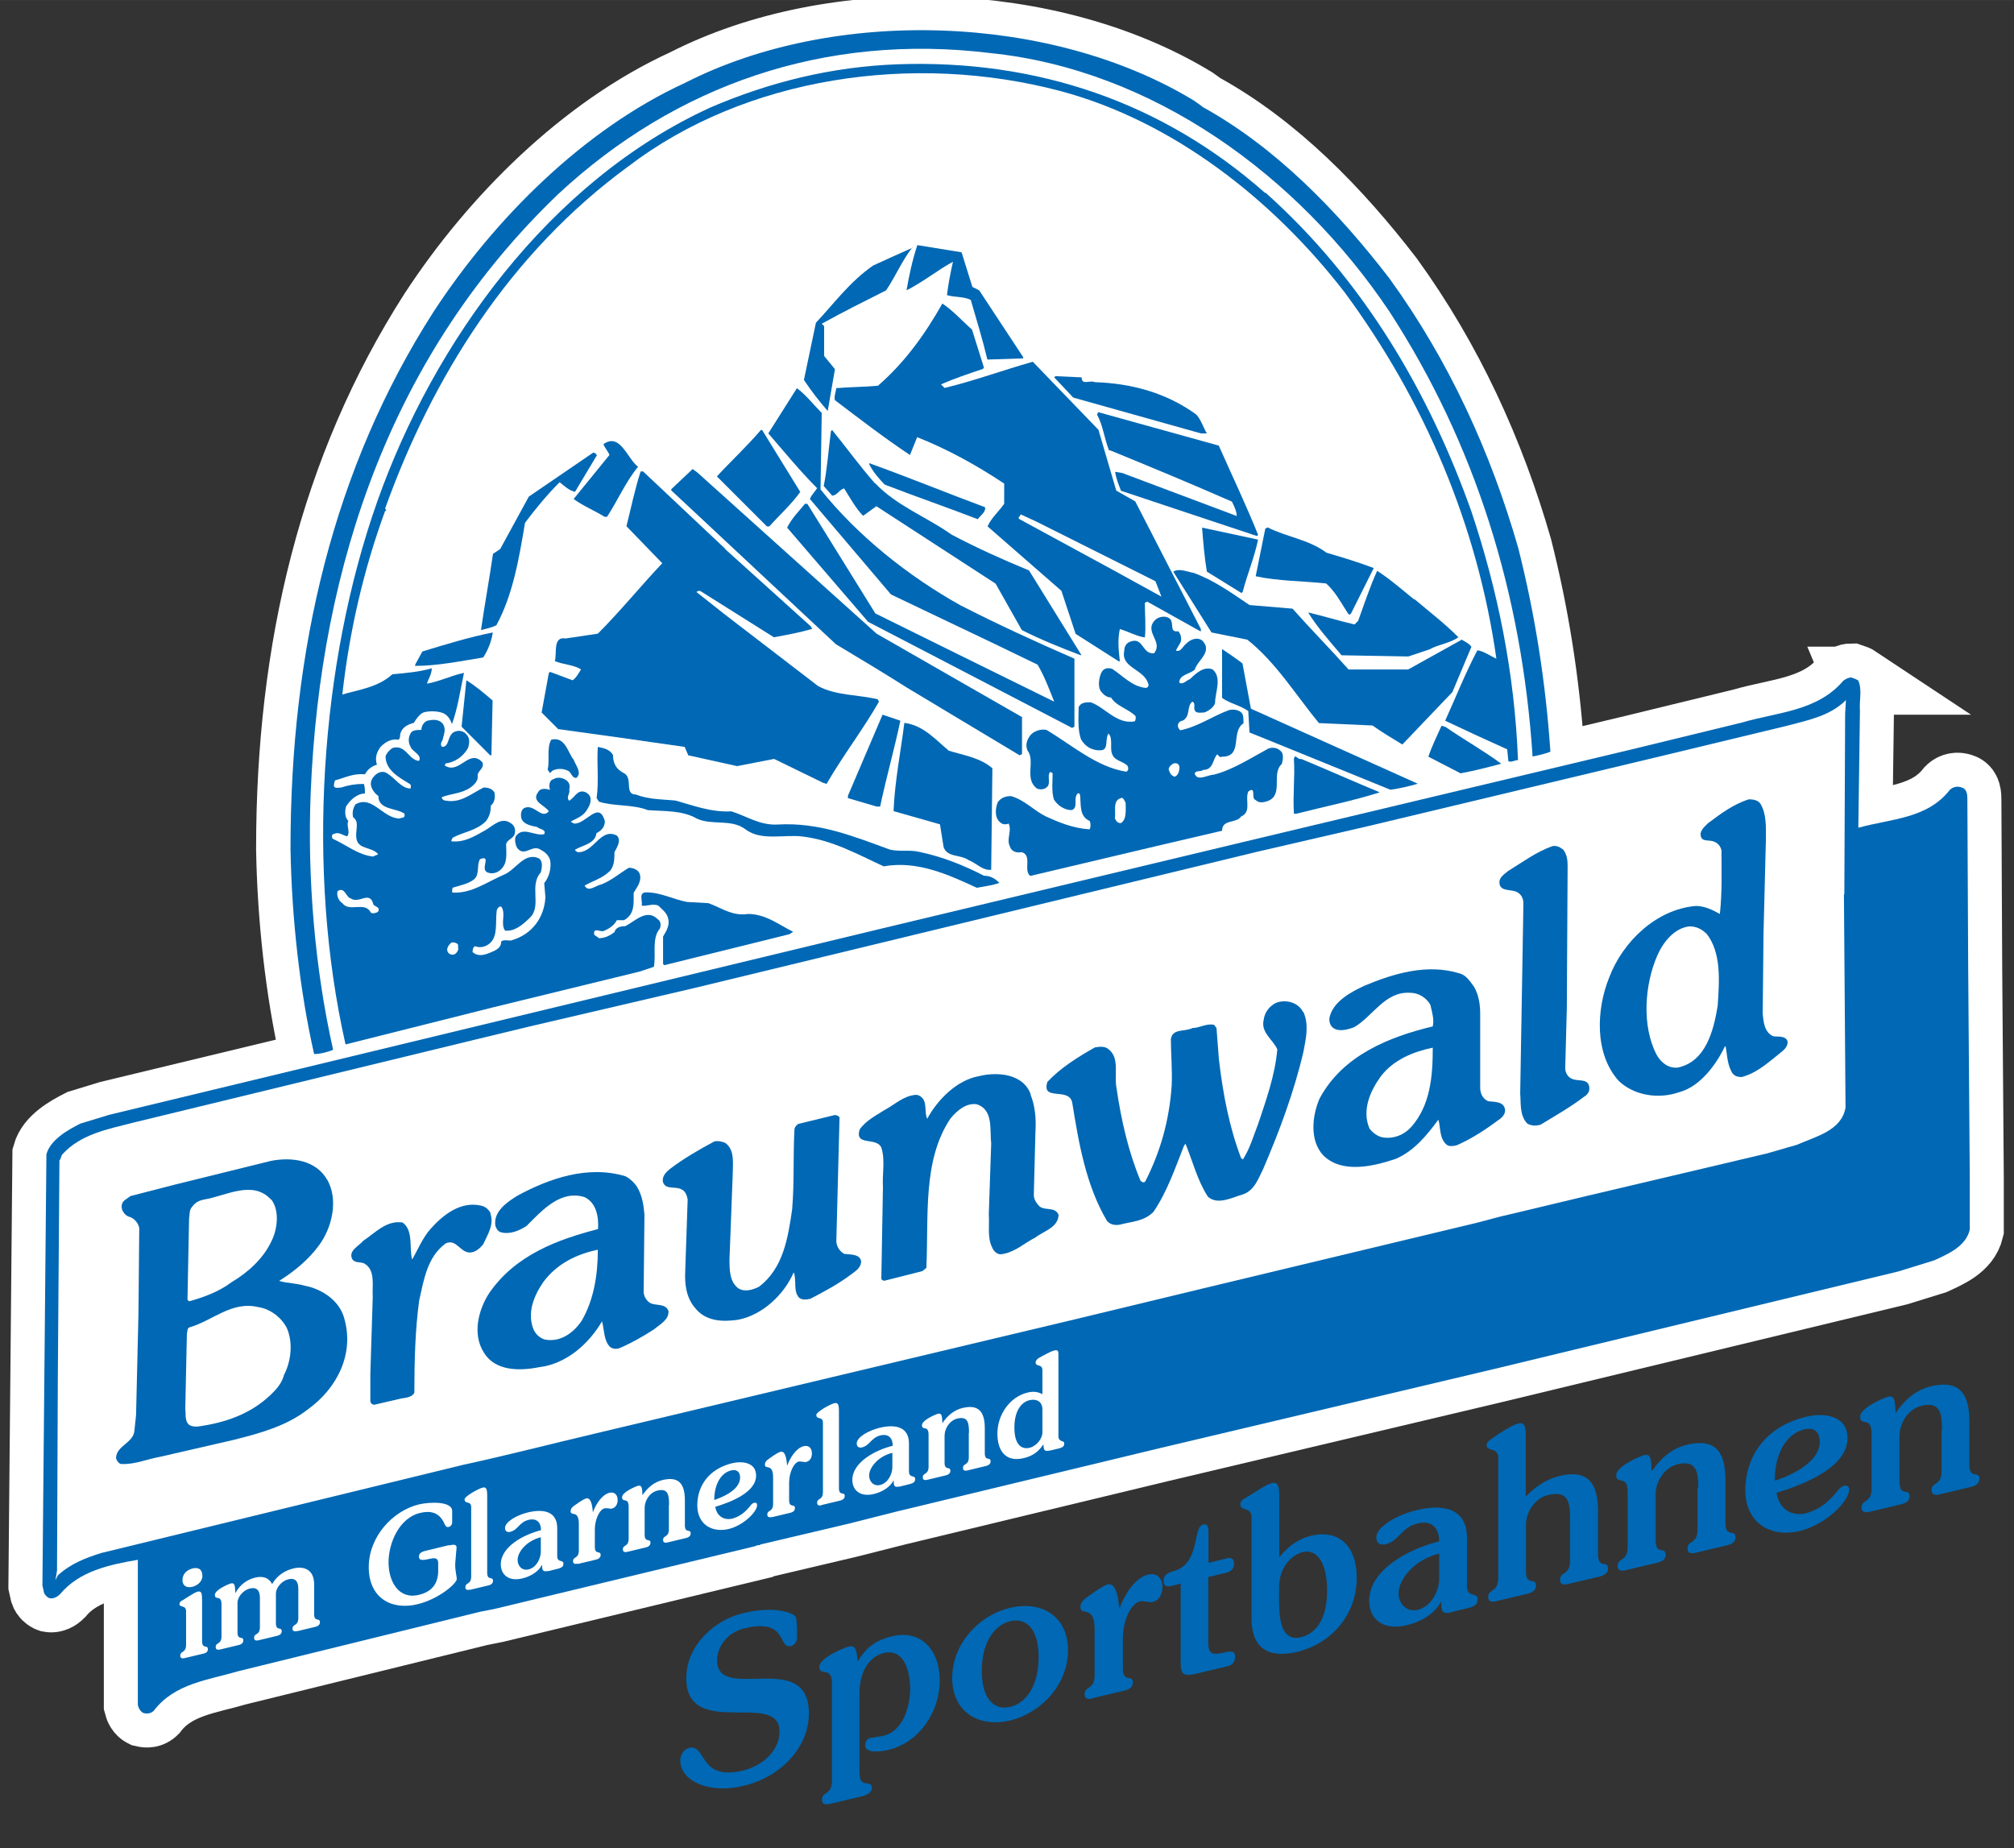 <?xml version="1.0" encoding="UTF-8"?>
<svg xmlns="http://www.w3.org/2000/svg" xmlns:xlink="http://www.w3.org/1999/xlink" id="Layer_1" width="35.51mm" height="32.59mm" viewBox="0 0 100.66 92.38"><rect x="0" y="0" width="100.66" height="92.38" fill="#333333" stroke="none"/><defs><style>.cls-1,.cls-2{fill:none;}.cls-3{clip-path:url(#clippath);}.cls-4{fill:#0068b4;}.cls-5{fill:#fff;}.cls-6{clip-path:url(#clippath-1);}.cls-2{stroke:#fff;stroke-width:3.4px;}</style><clipPath id="clippath"><rect class="cls-1" x=".42" y="-.19" width="99.74" height="92.58"/></clipPath><clipPath id="clippath-1"><rect class="cls-1" x=".42" y="-.19" width="99.74" height="92.58"/></clipPath></defs><path class="cls-5" d="M92.88,34.02c.2,.48,.04,.96,.08,1.52l-.08,5.82h.04c1.6-.44,3.41-.44,4.53-1.88,.16-.16,.4-.2,.6-.12,.28,.08,.28,.4,.28,.64l.04,8.26,.08,10.59v2.61c-.2,.84-1.08,1.21-1.77,1.53l-1.81,.56-20.14,4.86-16.77,3.97-13.16,3.17-2.37,.6-4.41,1.04c-.08,.08-.16,0-.24,.08l-13,3.13-.8,.16-12.08,2.97c-1.48,.44-3.17,.6-4.21,1.97-.16,.16-.36,.16-.52,.12-.16-.08-.24-.24-.28-.4v-7.26c-1.41,.24-2.93,.56-3.89,1.72-.12,.12-.32,.24-.52,.2-.12-.04-.24-.16-.28-.28l-.08-.36,.2-21.55c.2-.72,1.04-1.2,1.69-1.53l1.44-.44,12.32-2.97,5.3-1.28,20.82-5.02,18.26-4.37,19.5-4.65,5.42-1.32c1.77-.52,3.77-.56,5.06-2.09,.12-.08,.24-.16,.4-.16,.12,.04,.24,.08,.36,.16h0Z"/><g class="cls-3"><path class="cls-2" d="M92.88,34.02c.2,.48,.04,.96,.08,1.52l-.08,5.82h.04c1.6-.44,3.41-.44,4.53-1.88,.16-.16,.4-.2,.6-.12,.28,.08,.28,.4,.28,.64l.04,8.26,.08,10.59v2.61c-.2,.84-1.08,1.21-1.77,1.53l-1.81,.56-20.14,4.86-16.77,3.97-13.16,3.17-2.37,.6-4.41,1.04c-.08,.08-.16,0-.24,.08l-13,3.13-.8,.16-12.08,2.97c-1.48,.44-3.17,.6-4.21,1.97-.16,.16-.36,.16-.52,.12-.16-.08-.24-.24-.28-.4v-7.26c-1.41,.24-2.93,.56-3.89,1.72-.12,.12-.32,.24-.52,.2-.12-.04-.24-.16-.28-.28l-.08-.36,.2-21.55c.2-.72,1.04-1.2,1.69-1.53l1.44-.44,12.32-2.97,5.3-1.28,20.82-5.02,18.26-4.37,19.5-4.65,5.42-1.32c1.77-.52,3.77-.56,5.06-2.09,.12-.08,.24-.16,.4-.16,.12,.04,.24,.08,.36,.16h0Z"/></g><path class="cls-5" d="M77.51,38.61l-.29-2.63-1.42-6.4s-2.35-8.75-3.56-10.24c-1.21-1.49-3.48-5.48-3.48-5.48l-5.19-5.62-7.97-4.69-7.68-1.49-5.9,.36-6.61,1.71-2.7,1.21-4.12,3.06-3.27,3.2-2.63,3.48-2.49,3.63-1.49,3.41-1.42,3.2-.78,3.56-.71,3.2-.36,2.84-.36,3.06,.07,3.06-.21,2.7,.43,3.27,.21,3.63s.5,2.7,.29,2.77"/><path class="cls-4" d="M92.88,34.02c.2,.48,.04,.96,.08,1.52l-.08,5.82h.04c1.6-.44,3.41-.44,4.53-1.88,.16-.16,.4-.2,.6-.12,.28,.08,.28,.4,.28,.64l.04,8.26,.08,10.59v2.61c-.2,.84-1.08,1.21-1.77,1.53l-1.81,.56-20.14,4.86-16.77,3.97-13.16,3.17-2.37,.6-4.41,1.04c-.08,.08-.16,0-.24,.08l-13,3.13-.8,.16-12.08,2.97c-1.48,.44-3.17,.6-4.21,1.97-.16,.16-.36,.16-.52,.12-.16-.08-.24-.24-.28-.4v-7.26c-1.41,.24-2.93,.56-3.89,1.72-.12,.12-.32,.24-.52,.2-.12-.04-.24-.16-.28-.28l-.08-.36,.2-21.55c.2-.72,1.04-1.2,1.69-1.53l1.44-.44,12.32-2.97,5.3-1.28,20.82-5.02,18.26-4.37,19.5-4.65,5.42-1.32c1.77-.52,3.77-.56,5.06-2.09,.12-.08,.24-.16,.4-.16,.12,.04,.24,.08,.36,.16h0Z"/><path class="cls-5" d="M92.16,44.69l.08,10.67c-.2,1.16-1.52,1.45-2.41,1.85l-1.52,.44-9.03,2.13-3.85,.92c-.56,.12-1.08,.28-1.56,.4l-13.72,3.29-6.3,1.52-24.11,5.74c-2.21,.52-4.37,1.08-6.58,1.56l-18.1,4.41c-.76,.24-1.52,.52-2.17,1.12l-.12,.24,.08-.48,.04-9.67,.08-10.83c.08-.08,.08-.24,.16-.32,.92-1,2.25-1.24,3.49-1.56l17.17-4.17,2.65-.64,8.27-1.93,28.17-6.82,5.54-1.28,14.77-3.53,6.14-1.48c1.04-.28,2.13-.48,2.93-1.28l-.04,.68-.04,9.03h0Z"/><g class="cls-6"><path class="cls-2" d="M15.68,52.69c-.72-3.16-1.12-6.83-1.18-10.23v-.06c0-9.95,2.15-19.01,7.15-26.81,3.04-4.65,7.51-9.12,12.57-11.44,7.45-3.81,18.29-3.46,25.44,.89l.42,.3h0c3.69,2.03,6.79,5.24,9.36,8.58,2.98,4.11,5.07,8.7,6.44,13.47,.83,3.28,1.37,6.67,1.61,10.19"/></g><path class="cls-5" d="M17.32,51.84l58.6-13.8c-.98-16.31-12.18-35.08-29.92-34.57-23.5,.69-32.57,26.92-28.67,48.36h0Z"/><path class="cls-4" d="M60.08,5.33c3.69,2.03,6.79,5.24,9.36,8.58,2.98,4.11,5.07,8.7,6.44,13.47,.83,3.28,1.37,6.67,1.61,10.19-.3,.12-.6,.18-.89,.24-.54-8.16-2.86-15.61-7.15-22.23-4.59-6.85-11.86-12.1-19.96-12.93-8.28-1.01-15.73,1.61-21.57,7.03-8.28,7.92-11.92,18.47-12.39,29.91-.18,4.35,.22,8.89,1.12,12.88-.3,.12-.65,.21-.95,.21-.72-3.16-1.12-6.83-1.18-10.23v-.06c0-9.95,2.15-19.01,7.15-26.81,3.04-4.65,7.51-9.12,12.57-11.44,7.45-3.81,18.29-3.46,25.44,.89l.42,.3h0Z"/><path class="cls-4" d="M63.24,9.62c4.95,4.41,8.22,10.07,10.31,15.97,1.31,3.93,2.15,8.04,2.32,12.4-.18,0-.3,.12-.48,.06l-.06-.6c-1.07-.48-2.09-.95-3.1-1.43,.54-1.19,1.01-2.38,1.61-3.52,.36,.06,.66,.3,.95,.42-.95-6.67-3.58-12.87-7.57-18.29-3.63-4.71-8.64-8.58-14.18-10.07-7.39-1.97-15.79-.71-21.63,3.75-5.96,4.35-9.83,10.61-12.16,17.1l.06,.12h-.06c-1.07,2.92-1.79,6.02-2.14,9.18,.83-.24,1.79-.36,2.5-1.01,.66-.06,1.37-.12,1.97-.3,0,.3-.18,.54-.24,.77,.66-.12,1.25-.42,1.85-.54-.18,.83-.3,1.73-.6,2.56-.06-.18-.18-.42-.42-.54-.3-.12-.66-.12-.95-.06-.24,.06-.42,.36-.54,.54-.24,.06-.54,.18-.65,.48-.06,.12,0,.3-.12,.36-.36-.06-.66,.12-.89,.36-.18,.24-.3,.54-.18,.89-.24,.06-.48,.24-.6,.48-.6-.06-1.01,.18-1.49,.3-.06,.12-.06,.24-.06,.3,.06,.12,.24,.06,.36,.06,.36-.12,.71-.18,1.13-.18,.06,.12,.06,.36,.06,.48-.42,0-.77,.36-.95,.66-.06,.24-.06,.54,.12,.71-.12,.24,.12,.54-.06,.77-.24-.06-.42-.24-.66-.12-.12,0-.12,.18-.06,.24,.66,.3,1.31,.83,2.03,.89,.06-.06,.18-.06,.24-.12-.3-.36-.95-.24-1.07-.71-.12-.42,.18-.89-.18-1.13-.06-.24,0-.48,.12-.65,.83-.48,1.37,.71,2.21,.71,.06-.06,.18,0,.24-.12v-.12c-.42-.3-1.31-.18-1.31-.89-.18-.12-.3-.3-.36-.48-.06-.24,.06-.42,.18-.54,.18-.18,.42-.24,.6-.12,.42,.24,.72,.77,1.19,.77,0-.06,.06-.18-.06-.24-.48-.3-1.19-.66-1.19-1.37,.06-.18,.24-.36,.36-.42,.66-.18,.78,.6,1.31,.65,.18-.3-.36-.48-.42-.71-.12-.18-.12-.48,0-.66,.06-.18,.36-.18,.54-.18,0-.24,.18-.48,.42-.48,.24-.06,.48,0,.6,.12,.24,.24,.12,.54,.06,.78,0,.12-.18,.24-.06,.42,.42,.06,.24-.66,.71-.77,.18-.06,.42,0,.54,.18,.18,.18,.12,.48,.06,.66-.24,.42-.65,.71-1.13,.77,0,.06-.06,.12,0,.12,.72,.42,1.19-.89,1.85-.18,.12,.3-.24,.42-.24,.66,.06,.24-.18,.48-.36,.6-.42,.3-.95,.3-1.43,.48,0,.12,.12,.18,.24,.18,.71,.12,1.25-.36,1.85-.66,.24,0,.42,.06,.54,.24,.06,.24,0,.54-.18,.66,0,.3-.06,.54-.24,.78-.48,.48-1.13,.54-1.67,.83,0,.06-.06,.06-.06,.18,.66,.06,1.13-.24,1.67-.54,.42-.24,.83-.71,1.31-.36,.18,.12,.24,.3,.18,.54-.06,.24-.48,.3-.42,.6,0,.36,.06,.77-.18,1.07-.18,.24-.48,.36-.77,.24-.36-.18,.24-.89-.36-.66-.18,.3,0,.77-.3,1.01-.3,.24-.71,.3-1.07,.42,0,.06-.06,.18,0,.24,.95,.06,1.73-.54,2.56-.89,.6-.24,1.01-1.13,1.73-.83,.24,.12,.18,.48,.12,.71-.6,.66,.06,1.67-.54,2.26-.36,.36-.78,.71-1.25,.65-.24-.36,.06-.83-.18-1.19-.12-.06-.24,.12-.24,.24-.06,.54,.06,1.19-.3,1.55-.18,.18-.48,.3-.78,.18-.12,.06-.12,.24-.12,.3,.36,.3,.78,.06,1.07-.06,.24-.12,.36-.24,.36-.48,.18-.12,.42,0,.54-.06,1.01-.3,1.61-1.13,1.67-2.14l-.06-.71c.24-.3,.36-.72,.3-1.13-.06-.24-.24-.42-.48-.54-.42-.3-.83,.42-1.19-.12-.06-.12-.12-.36-.06-.54,.36-.54,.95,0,1.43-.12,.12-.24-.24-.24-.36-.36-.3-.06-.66-.12-.78-.42-.06-.24,0-.48,.18-.54,.48-.18,.83,.6,1.19,.18-.18-.3-.89-.48-.54-.95,.12-.24,.42-.18,.6-.12-.06-.18-.06-.48,.18-.54,.18-.12,.42-.06,.54,0,.24,.12,.3,.3,.24,.54,.06,.18-.18,.36,0,.54,.3-.18,.42-.6,.83-.42,.12,.06,.24,.18,.24,.36,0,.24-.12,.42-.24,.6-.18,.24-.48,.36-.72,.48-.06,.06,.06,.06,.12,.12,.6,.06,1.25-1.19,1.55-.12,0,.3-.18,.48-.42,.6-.06,.54-.71,.6-1.07,.83,0,.06,.06,.06,.12,.12,.83,.06,1.13-1.25,1.97-.83,.24,.24,0,.6-.12,.83,0,.3,0,.71-.24,.95-.36,.36-.83,.48-1.25,.72,.18,.36,.54,0,.84-.06,.48-.18,.89-.54,1.37-.83,.24,0,.48,.12,.54,.3,.12,.36-.12,.65-.3,.95,0,.54,.06,1.07-.48,1.37h-.36c-.12,.24-.36,.42-.66,.54-.18,.06-.48-.18-.48,.12,0,.12,.12,.12,.24,.24,.3,0,.54-.12,.78-.3,.06-.24,.3-.3,.54-.3,.48-.24,1.07-.89,1.61-.36,.18,.12,.18,.3,.12,.48-.42,.48-.18,1.31-.3,1.91l-.72,.24-7.33,1.79-7.36,1.85c-1.97-8.7-1.28-19.02,1.58-27.12,2.8-7.93,8.58-16.03,16.68-19.72,2.92-1.25,6.02-2.03,9.36-2.15,6.97-.24,13.23,1.91,18.35,6.44h0Z"/><path class="cls-4" d="M48.58,14.33l.36,.18,2.2,3.34v.06l-1.79,.06c-.24-1.01-.54-1.97-.83-2.98-.36-.18-.77-.12-1.19-.24,.06-.54,.18-1.13,.3-1.67-.77,.42-1.49,1.01-2.32,1.43,.12-.72,.3-1.55,.54-2.26l2.21,.36,.54,1.73h0Z"/><path class="cls-4" d="M45.6,12.36c-.54,.71-.83,1.43-1.31,2.15-1.07,.54-2.14,1.07-3.22,1.67l.12,.12v1.49l.54,.66c-.12,.71-.24,1.37-.36,2.09-.42-.48-.83-1.01-1.19-1.55l.6-2.86c.95-1.01,1.67-2.03,2.86-2.86,.66-.3,1.31-.6,1.97-.89h0Z"/><path class="cls-4" d="M48.58,16.47l.6,1.91-.06,.06c-.71,.24-1.43,.48-2.09,.77l.18,.18c1.49-.36,2.92-.89,4.41-1.31l3.28,3.4,.89,3.04,.95,.54,3.28,6.38v.12l-.12-.06-2.56-1.43-.12,.06c0,.6,.06,1.19,0,1.73-.42-.06-.83-.3-1.25-.42-.12,.54-.06,1.07,0,1.61h-.06l-2.15-1.37-.71-2.15-3.69-3.22c.18-.42,.54-.72,.83-1.13v-1.01c-1.43-.95-2.86-1.73-4.35-2.32l-.36,.89c-1.25-.83-2.5-1.79-3.75-2.74-.06-.18,.06-.42,.06-.6,.72-.06,1.43-.06,2.09-.12,1.37-1.19,2.38-2.62,3.22-4.11,.54,.36,1.01,.89,1.49,1.31h0Z"/><path class="cls-4" d="M54.06,18.86c0,.42,.42,.12,.66,.24,1.85,.06,3.58,.54,5.06,1.61,.24,.24,.36,.66,.54,.95h-.3l-6.38-1.79-.95-1.01,.06-.06,1.31,.06h0Z"/><path class="cls-4" d="M41.07,20.65l-.06,3.81c1.85,2.32,4.41,4.35,6.97,5.78,1.85,.95,3.81,1.85,5.72,2.68v3.4l-.12,.06-7.09-3.69-3.1-1.61-4.05-4.71c.24-.48,.6-.83,.89-1.19h.12l3.4,5.48,4.11,2.03,4.83,2.38c-.24-.6-.48-1.25-.83-1.85l-2.09-1.01-5.24-2.5-4.05-4.77c.06-.18,.24-.36,.36-.54-.83-.83-1.67-1.85-2.44-2.74l1.43-2.26c.48,.36,.83,.83,1.25,1.25h0Z"/><path class="cls-4" d="M60.91,22.26c.66,1.49,1.37,2.98,1.97,4.47l-.06,.06-6.79-2.26c-.12-.3-.24-.6-.3-.95l.36,.06,5.72,2.15c0-.24-.12-.48-.24-.72-2.03-.89-4.05-1.73-6.08-2.56h-.06c-.24-.6-.3-1.25-.6-1.79l.06-.12,6.02,1.67h0Z"/><path class="cls-4" d="M40,24.58c-.42,.6-1.07,1.19-1.55,1.73h-.12l-2.5-2.5c.71-.77,1.49-1.49,2.2-2.32h.06l1.91,3.1h0Z"/><path class="cls-4" d="M43.75,24.16c1.07,1.13,2.56,1.67,3.81,2.56,1.25,.66,2.56,1.25,3.87,1.79l2.62,4.23h-.06c-.95-.36-1.97-.77-2.92-1.25l-1.31-2.32-5.96-3.87-.66,.48c-.36-.36-.65-.89-.95-1.37-.24,.06-.36,.36-.6,.36l-.42-.48c.18-.89,.24-1.85,.36-2.74l.06-.06c.72,.89,1.37,1.79,2.15,2.68h0Z"/><path class="cls-4" d="M31.89,23.33c-.6,.72-1.01,1.67-1.55,2.5h-.12c-.48-.3-1.07-.54-1.55-.89l1.79-2.2c-.06-.18-.24-.36-.3-.54,.83-.6,1.19,.72,1.73,1.13h0Z"/><path class="cls-4" d="M29.81,22.79l-1.07,1.79c-.3-.06-.54-.3-.77-.48-.6,.6-1.19,1.31-1.73,2.03-.3,1.79-.6,3.58-1.43,5.12-.24,.12-.54,.18-.77,.24,.18-1.25,.42-2.56,.6-3.81l.36-.24,1.43-2.62,3.22-2.2c.06,0,.18,.06,.18,.18h0Z"/><path class="cls-4" d="M49.23,25.35c.06,.24-.24,.42-.36,.6-1.55-.6-3.1-1.13-4.65-1.73-.3-.3-.6-.66-.77-1.01v-.06c1.97,.71,3.87,1.49,5.78,2.2h0Z"/><path class="cls-4" d="M43.81,31.67l7.27,4.17v1.85l-.12,.06-5.66-3.4c-1.13-.72-2.32-1.43-3.52-2.15l-6.44-6.02-1.79-1.67v-.06l1.07-1.01,.24,.18,8.94,8.04h0Z"/><path class="cls-4" d="M36.24,27.44l4.29,3.87c0,.06,.06,.06,.06,.12-.6,.18-1.25,.3-1.91,.42l-3.69-2.32c-.06,0-.12,0-.18,.06l1.43,1.13,4.65,3.57c.89,.48,1.97,.42,2.98,.66l.06,.12c-.78,1.37-1.79,2.68-2.62,4.11l-.18-.06-2.44-1.19-1.85,.36-2.44-.54-.18-.42c-2.09-.3-4.17-.6-6.32-.89l-.83-.83,.36-1.97,.06-.06,1.13,.42c.18-.12,.3-.36,.42-.54-.36-.24-.89-.24-1.31-.42,.12-.36-.12-1.25,.54-1.13l1.61-.24c1.13-1.13,2.14-2.38,3.22-3.52l-1.79-1.85c.24-.95,.42-1.85,.71-2.74h.12l4.11,3.87h0Z"/><polygon class="cls-5" points="57.75 29.05 58.05 29.82 55.67 28.51 50.96 25.95 50.9 25.89 51.02 25.71 51.8 26.07 57.75 29.05 57.75 29.05 57.75 29.05"/><path class="cls-4" d="M62.88,26.96c-.18,.89-.54,1.73-.77,2.62l-.06,.06-1.73-1.07c-.12-.71-.18-1.43-.24-2.2l2.8,.6h0Z"/><path class="cls-4" d="M66.28,27.62c.83,.24,1.61,.48,2.38,.77l-1.13,2.26c-.12,.18-.18-.06-.24-.12-.3-.48-.6-1.01-1.01-1.37-1.13-.12-2.44-.12-3.52-.36l.48-2.38,.12-.06c.95,.48,2.03,.6,2.92,1.25h0Z"/><path class="cls-4" d="M62.46,30.24l2.14,.18c.95,1.07,1.85,1.97,2.8,3.04h2.98l2.68-1.49c.18,.12,.36,.18,.48,.36l-.95,2.26-2.5,2.62c-.48-.3-1.01-.6-1.49-.95l-2.68-.12c-1.13-1.37-2.15-3.04-3.58-4.17l-1.79-.36-1.91-3.04c.3-.18,.66,0,1.01,.06,1.01,.36,1.91,1.01,2.8,1.61h0Z"/><path class="cls-4" d="M70.69,29.94c.71,.6,1.55,1.25,2.2,1.91-.42,.3-1.01,.36-1.43,.6l-1.07,.36-3.34-.06c-.6-.71-1.19-1.37-1.67-2.14,.77,.18,1.55,.42,2.32,.6l.18-.18c.3-.83,.6-1.73,.95-2.5,.66,.42,1.25,.95,1.85,1.43h0Z"/><path class="cls-4" d="M58.53,31.01c.12,.24-.06,.6,.36,.54,.12,.12,.18,.36,.12,.54l-.24,.42c.24,.12,.36-.24,.54-.36,.18-.18,.48-.3,.71-.18,.12,.06,.18,.18,.24,.3,.12,.48-.42,.77-.54,1.19-.24,.24-.78,.24-.78,.66,.18,.12,.36-.12,.54-.18,.3-.3,.71-.66,1.13-.48,.48,.42,.12,1.13,.12,1.67-.06,.24-.36,.42-.54,.48-.18,0-.42,.06-.48-.12-.06-.12,.06-.36-.12-.42-.3,.24-.06,.71-.48,.95-.12,0-.24,.12-.24,.24s.06,.18,.12,.24c.89-.18,1.61-.71,2.44-1.01,.24-.06,.54,0,.66,.18,.06,.12,.06,.3,.06,.48-.66,.42,0,1.67-1.07,1.67-.12,.06-.18-.06-.24-.12-.24,.24-.18,.78-.71,.78-.12,.12-.36,0-.42,.18,.12,.42,.66,.06,.95,.06,.95-.24,1.85-.83,2.74-1.31,.18-.06,.42-.06,.6,.12,.18,.12,.12,.48,.06,.66-.54,.48,.12,1.55-.71,1.85-.18,.06-.42,.12-.6-.06-.24-.06,.06-.72-.36-.42-.18,.42,.18,1.01-.36,1.25-.24,.36-.95,.12-.95,.71l-3.04,.71-6.55,1.55c-.36-.3,.12-1.01-.42-1.19-.3,.06-.54-.06-.6-.3-.18-.36,.12-.77-.06-1.13-.12,.06-.3,.06-.42-.06-.3-.24-.24-.71-.12-1.01,.18-.24,.42-.3,.66-.3,.66,.18,1.13,.71,1.73,1.01,.66,.3,1.37,.6,2.2,.65,.06-.12,.06-.3,0-.42-.54-.24-.42-.83-.48-1.31,0,0-.06-.12-.12-.06-.24,.24,.06,.71-.3,.83-.36,0-.71-.24-.89-.54-.12-.42-.06-.89-.06-1.31l-.12-.06c-.18,.18,.06,.6-.18,.77-.12,.12-.36,.12-.48,.06-.66-.48-.06-1.37-.48-1.91-.12-.3,0-.54,.12-.72,.18-.24,.54-.36,.83-.3,1.31,.78,2.5,1.85,3.99,2.09,.12-.06,.12-.18,.06-.3-.24-.24-.66-.24-.77-.6-.12-.3,.06-.77-.18-1.01-.18,.3,0,.72-.3,.83-.42,.06-.83-.12-1.07-.54-.18-.48-.12-1.13-.12-1.61,.12-.24,.36-.24,.6-.24,.71,.24,1.31,1.13,2.21,.95,.06-.12,.06-.24,0-.3-.42-.36-.95-.48-1.19-.89-.24,0-.42-.18-.54-.36-.12-.24-.06-.65,.06-.89,.12-.24,.36-.24,.54-.18,.54,.36,1.01,.89,1.67,.95,.12,0,.18-.12,.12-.24-.24-.71-1.37-.77-1.19-1.61,0-.24,.12-.42,.36-.48,.6-.18,.54,.66,1.13,.6,.48-.6-.54-1.07,.06-1.67,.18-.18,.6-.24,.78,0h0Z"/><path class="cls-4" d="M24.15,32.86c-1.13,.18-2.26,.42-3.4,.42v-.06l.36-.66c1.19-.36,2.32-.71,3.52-.95-.06,.42-.24,.89-.48,1.25h0Z"/><path class="cls-4" d="M62.1,33.16l.42,2.26,8.34,3.75c-.42,.12-.89,.24-1.37,.3l-6.44-2.62-.6-.24-.06-1.07c-.42-.3-.89-.36-1.31-.66v-2.44c.36,.24,.71,.48,1.01,.71h0Z"/><path class="cls-4" d="M24.62,35.01l-.06,2.74h-.06l-1.43-1.43,.24-2.32c.48,.3,.89,.65,1.31,1.01h0Z"/><path class="cls-4" d="M45,36.02c-.3,1.43-.71,2.86-1.01,4.29h-.18l-1.43-.42v-.12l1.73-4.05,.89,.3h0Z"/><path class="cls-4" d="M47.39,37.51c.77,.24,1.61,.36,2.21,.89l-.06,5.07c-.42,.06-.78-.36-1.13-.48-.42-.3-1.07-.12-1.25-.66l-.18-1.13-2.32-.66c.06-1.49,.36-2.98,.54-4.41,.95,.12,1.55,.83,2.2,1.37h0Z"/><path class="cls-4" d="M72.23,36.32c.95,.66,1.91,1.19,2.8,1.85-.66,.18-1.37,.36-2.03,.48l-1.61-.83c.18-.54,.42-1.01,.66-1.55l.18,.06h0Z"/><path class="cls-4" d="M28.68,37.99c.12,.3,.42,.66,.12,.89-.24,0-.24-.3-.42-.36-.24-.12-.54-.12-.77,0l-.12,.12-.12-.18c.12-.42-.06-1.07,.18-1.49,.71-.18,.83,.66,1.13,1.01h0Z"/><path class="cls-4" d="M30.64,37.75c0,.42,.18,.71,.54,.89,.48,.24,0,1.07,.6,1.07,.6,.24,1.31,.24,1.97,.3,.89,.24,1.79,.6,2.8,.54,.77,.24,1.43,.71,2.32,.66,2.08-.12,3.81,.6,5.6,1.25,.48,.12,1.01,0,1.49,.12,1.13,.24,2.2,.66,3.22,1.19,.3,0,.54,.12,.77,.36-.36,.12-.77,.18-1.13,.24-1.43-.66-2.98-1.37-4.65-1.07-1.31-.6-2.56-1.31-4.05-1.49-.89-.12-2.08,.24-2.86-.36-.71-.54-1.67-.18-2.44-.54-.71-.42-1.67-.36-2.44-.42-.77-.3-1.67-.18-2.44-.42l-.12-.18c.12-.89,0-1.73,.06-2.56,.3,.06,.6,.12,.77,.42h0Z"/><path class="cls-4" d="M68.96,39.6c-1.31,.42-2.8,.72-4.17,1.07h-.12c-.06-1.01,.06-1.79,0-2.74,.06-.3,.18,.06,.36,0,1.31,.54,2.62,1.13,3.93,1.67h0Z"/><path class="cls-5" d="M58.95,38.34c0,.18-.06,.42-.24,.48-.18-.06-.24-.18-.3-.36,0-.12,.12-.24,.24-.3,.18-.06,.3,.06,.3,.18h0Z"/><path class="cls-5" d="M56.26,40.13c0,.36,.06,.83-.24,1.01-.18,0-.24-.12-.3-.24,.06-.36-.12-.89,.3-1.01,.12-.06,.18,.12,.24,.24h0Z"/><path class="cls-5" d="M17.53,44.9c.42,.3,.95-.42,1.13,.3,.06,.12,.36,.12,.24,.36-.06,.06-.24,.12-.36,.06-.3-.6-1.07,0-1.43-.48-.18-.12-.3-.36-.24-.6,.36-.24,.42,.3,.65,.36h0Z"/><path class="cls-4" d="M34.34,45.08l1.07,.06c.66,.24,1.19,.66,1.97,.54,.89,0,1.55,.54,2.26,.89l-.18,.12-6.26,1.55-.06-.06v-1.37c.18-.3,.36-.6,.24-.95-.06-.24-.3-.42-.48-.6-.3-.12-.6,.06-.83,0,.06-.24-.18-.66,.24-.66,.71,0,1.37,.36,2.03,.48h0Z"/><path class="cls-5" d="M22.89,47.34c.06,.12-.06,.3-.18,.36-.18,.06-.36-.06-.36-.24,0-.12,.12-.3,.24-.36,.18,0,.36,.06,.3,.24h0Z"/><path class="cls-4" d="M73.66,49.3c.24,.4,.32,.88,.32,1.37v3.69c0,.28,.12,.56,.4,.68,.32,.04,.76,0,.84,.4,.04,.24-.16,.44-.36,.56-.64,.48-1.32,.92-2.05,1.24-.16,.04-.4,.08-.52-.04-.36-.32-.28-.84-.4-1.24-.56,.76-1.2,1.56-2.13,1.96-1.08,.36-2.65,.76-3.61-.16-.72-.76-.56-2.01-.2-2.85,1.16-2.17,3.49-3.09,5.66-3.61,.08-.36-.04-.72-.12-1.08-.2-.36-.6-.6-1-.6-1.28-.08-1.85,1.16-2.81,1.72-.32,.12-.76,.24-1.04,.04-.16-.12-.2-.28-.2-.48,.16-.84,1.08-1.32,1.77-1.64,1.44-.6,3.13-1.12,4.77-.6,.28,.08,.48,.36,.68,.64h0Z"/><path class="cls-4" d="M87.98,40.16c.32,.52,.28,1.2,.28,1.77l-.12,4.77-.04,3.97c.04,.4,.08,.92,.52,1.12,.24,.04,.6-.04,.72,.24,.04,.24-.16,.44-.32,.56-.6,.48-1.2,1.04-1.97,1.24-.2,0-.32-.04-.44-.16-.28-.4-.28-.92-.36-1.37h-.04c-.44,.92-1.24,2.01-2.29,2.29-1.04,.36-2.25,.16-3.01-.56-1.24-1.37-1.12-3.61-.48-5.18,.68-1.8,2.37-3.41,4.33-3.57,.44,0,.84,.2,1.2,.4,.12-1.13,.08-2.13,.08-3.17-.04-.2-.16-.36-.36-.44-.24-.12-.64,.04-.68-.32-.04-.24,.2-.44,.36-.6,.64-.48,1.28-.96,2.05-1.2,.2,0,.44,.04,.56,.2h0Z"/><path class="cls-4" d="M78.11,42.44c.2,.24,.24,.52,.24,.84l-.04,7.1-.08,3.01c0,.2,.12,.44,.32,.52,.28,.16,.8-.04,.88,.4,.04,.24-.08,.4-.28,.52-.68,.52-1.4,.92-2.13,1.37-.2,.08-.48,.08-.68-.04-.4-.4-.32-1.04-.36-1.52l.12-7.06,.04-2.41c0-.24-.08-.44-.28-.56-.28-.2-.92,0-.92-.52,0-.24,.24-.4,.44-.56,.72-.44,1.41-.96,2.21-1.24,.2-.04,.36,.04,.52,.16h0Z"/><path class="cls-5" d="M85.29,46.66c.76,.96,.64,2.41,.56,3.61-.2,1.24-.6,2.81-2.01,3.09-.48,.04-.84-.28-1.04-.64-.76-1.45-.6-3.53,.04-4.98,.28-.64,.84-1.36,1.6-1.44,.32,0,.6,.12,.84,.36h0Z"/><path class="cls-4" d="M65.15,50.59c.28,.64,.12,1.32,0,1.96-.48,2.05-1.2,3.97-2.01,5.86-.24,.48-.44,1.08-1,1.28-.56,.16-1.28,.56-1.77,.12-.52-.8-.76-1.77-1.12-2.65l-.08,.12c-.44,1.12-.84,2.29-1.52,3.29-.48,.48-1.08,.48-1.69,.64-.24,.04-.48,0-.64-.2-1.04-1.77-1.4-3.85-1.73-5.9-.16-.8-1.56-.04-1.24-1.04,.68-.72,1.53-1.24,2.37-1.72,.24-.04,.52-.08,.72,.12,.52,.44,.24,1.24,.36,1.89,.24,1.64,.6,3.21,1.2,4.65,.08,.08,.16,.12,.24,.04,.76-1.49,1.2-3.05,1.32-4.78,.04-.76-.04-1.61-.04-2.33,.08-.56,.72-.36,1.08-.56,.36,0,.68-.24,1.08-.16l.12,.16,.12,1.56c.2,1.72,.52,3.41,1.12,4.97,.04-.04,.04,.04,.08,.04,.36-.56,.52-1.16,.76-1.77,.4-1.2,.84-2.41,.96-3.73-.2-.48-.84-.84-.68-1.48,.04-.36,.28-.68,.6-.84,.48-.2,1.12-.04,1.36,.44h0Z"/><path class="cls-5" d="M71.61,52.36c0,1.44-.12,2.89-1.08,3.97-.36,.4-.88,.6-1.4,.52-.28-.04-.52-.24-.68-.44-.4-.92,.04-1.89,.56-2.61,.64-.84,1.64-1.24,2.61-1.44h0Z"/><path class="cls-4" d="M51.51,54.72c.24,.6,.28,1.24,.24,1.88l-.08,3.13c0,.2,.12,.4,.28,.56,.28,.24,.8,0,.96,.44-.04,.64-.76,.8-1.16,1.12-.56,.28-1.04,.76-1.73,.84-.2,0-.36-.16-.44-.36-.24-.48-.12-1.12-.16-1.64l.12-3.53c-.08-.72,.12-1.69-.72-1.97-.52-.08-1,.32-1.32,.72-1.4,2.09-1.08,4.89-1.2,7.46l-.2,.16-1.89,.48c-.08,0-.16-.04-.16-.12l.08-4.57c-.04-.64,.12-1.36-.08-1.96-.24-.56-1.36-.04-1.08-.92,.32-.44,.8-.68,1.24-.96,.52-.28,.96-.72,1.57-.76,.16,0,.32,.12,.4,.28,.12,.28,.04,.64,.16,.92,.52-.96,1.48-1.93,2.57-2.13,.96-.24,2.25-.12,2.61,.92h0Z"/><path class="cls-4" d="M41.96,55.85l-.16,6.18c0,.24,.16,.52,.4,.64,.32,.04,.76,0,.84,.36,0,.36-.32,.52-.52,.68-.64,.48-1.32,.84-2.01,1.2-.16,.04-.4,.08-.56-.04-.32-.32-.12-.88-.28-1.28-.48,1.12-1.56,2.13-2.77,2.37-.8,.12-1.64,.08-2.17-.6-.44-.52-.52-1.2-.48-1.89l.12-3.53c-.04-.2-.12-.4-.28-.48-.32-.2-.84,.04-.96-.4-.04-.28,.16-.48,.36-.64,.68-.52,1.45-.96,2.21-1.37,.16-.04,.4,0,.56,.08,.48,.36,.36,1.04,.36,1.6l-.16,4.21c0,.52,0,1.12,.44,1.45,.32,.2,.72,.08,1.04-.08,1.2-.92,1.44-2.41,1.65-3.85,.12-1.4,.04-2.65,.12-4.05,.04-.12,.12-.2,.2-.24l1.81-.44c.08,0,.2,.04,.24,.12h0Z"/><path class="cls-4" d="M16.36,58.97c.56,1,.24,2.37-.4,3.25-.52,.72-1.24,1.32-2.01,1.8,.4,.12,.88,.12,1.28,.24,.84,.16,1.72,.72,1.97,1.61,.52,1.77-.32,3.49-1.81,4.57-1.08,.84-2.41,1.2-3.73,1.53l-3.65,.84c-.68,.12-1.28,.4-1.97,.36-.12-.04-.2-.16-.24-.28,0-.64,.88-.76,.92-1.4l.08-.76,.12-5.06,.04-4.29c-.04-.24-.24-.48-.48-.56-.16-.04-.28-.16-.36-.32-.08-.2-.04-.4,.12-.52l.28-.2,2.17-.56,4.86-1.2c1.04-.2,2.25-.04,2.81,.96h0Z"/><path class="cls-4" d="M31.85,59.34c.24,.4,.32,.88,.36,1.37l-.04,3.85c0,.2,.12,.44,.32,.56,.28,.16,.76,0,.92,.4,.04,.44-.44,.68-.72,.92-.56,.36-1.12,.68-1.68,.92-.16,.08-.36,.08-.52-.04-.32-.32-.28-.84-.4-1.28-.68,1.16-1.81,2.13-3.13,2.29-1,.2-2.21,.2-2.77-.72-.6-.92-.28-2.17,.28-3.01,1.32-1.89,3.41-2.65,5.42-3.17,.04-.6-.08-1.32-.68-1.6-1.2-.36-2.09,.64-2.89,1.44-.36,.24-.84,.44-1.28,.32-.16-.04-.24-.2-.28-.32-.12-.72,.6-1.2,1.12-1.52,1.56-.84,3.49-1.53,5.38-.96,.24,.12,.48,.36,.6,.56h0Z"/><path class="cls-5" d="M13.55,59.94c.44,.56,.32,1.52,0,2.13-.4,.84-1.16,1.53-1.97,2.01-.64,.48-1.4,.76-2.13,.96l-.08-.08,.08-4.05c.04-.24,0-.44,.16-.6,.16-.24,.4-.32,.6-.36,1.04-.16,2.41-1,3.33,0h0Z"/><path class="cls-4" d="M24.51,60.66c.2,.56-.16,1.08-.36,1.53-.16,.2-.36,.36-.56,.4-.56,.12-.76-.72-1.32-.44-.92,.68-1.08,1.8-1.32,2.85-.2,1.48-.24,3.05-.24,4.61-.16,.28-.52,.24-.8,.32l-1.2,.28c-.08,0-.16-.04-.2-.16v-1.37l.12-3.85c-.04-.56,.16-1.37-.44-1.69-.2-.08-.48,0-.6-.24-.16-.4,.32-.6,.56-.88,.6-.4,1.16-1.04,1.97-.92,.56,.4,.32,1.29,.48,1.85,.28-.48,.52-1.08,.92-1.53,.64-.72,1.52-1.4,2.53-1.16,.2,.04,.4,.2,.48,.4h0Z"/><path class="cls-5" d="M29.88,62.47c0,1.24-.2,2.49-.8,3.53-.4,.6-1.04,1.08-1.8,.96-.24-.04-.48-.24-.6-.48-.36-.84,0-1.72,.48-2.41,.68-.92,1.69-1.4,2.73-1.61h0Z"/><path class="cls-5" d="M14.31,66.32c.36,.76,.24,1.72-.12,2.41-.08,.32-.28,.6-.52,.84-.96,1-2.21,1.48-3.53,1.69-.2,.04-.48,.08-.68-.04-.24-.2-.16-.52-.2-.8l.08-3.77c.04-.12,0-.28,.16-.32,1.12-.32,2.09-1.32,3.41-1,.56,.08,1.12,.48,1.4,1h0Z"/><g><path class="cls-4" d="M37.17,80.62c1.58-.38,2.54,.01,2.61,.21,.06,.21,.06,.78,.06,.98,0,.17-.08,.4-.3,.46-.68,.17-.13-1.42-2.35-.88-.85,.21-1.35,.93-1.35,1.59,0,2.17,4.59-.61,4.59,2.66,0,1.62-1.32,3.16-3.28,3.62-1.74,.42-3.15-.26-3.15-1.27,0-.26,.17-.56,.44-.63,.87-.21,.48,1.66,2.66,1.14,1.13-.27,1.86-1.08,1.86-1.96,0-2.09-4.66,.44-4.66-2.66,0-1.63,1.39-2.91,2.86-3.26Z"/><path class="cls-4" d="M42.97,88.68c0,.73,.61,.24,.61,.69,0,.2-.22,.35-.5,.41l-1.6,.38c-.28,.07-.4-.02-.4-.21,0-.43,.5-.2,.5-.95v-4.88c0-.88-.63-.3-.63-.82,0-.43,1.24-.95,1.45-1,.36-.09,.41,.13,.47,.75,.43-.76,.99-1.1,1.73-1.27,1.47-.35,2.37,.74,2.37,2.21,0,1.58-1.03,3.1-2.56,3.47-.43,.1-1.17,.19-1.17-.24,0-.14,.07-.31,.27-.36,.09-.02,.4-.05,.66-.11,.99-.24,1.32-1.5,1.32-2.36s-.31-2.02-1.32-1.77c-.83,.2-1.21,1.1-1.21,1.95v4.13Z"/><path class="cls-4" d="M50.49,85.99c-1.6,.38-2.9-.45-2.9-2.12s1.29-3.13,2.9-3.51c1.6-.38,2.89,.45,2.89,2.12s-1.29,3.12-2.89,3.51Zm0-.68c.8-.19,1.42-1.06,1.42-2.48s-.62-1.99-1.42-1.8c-.8,.19-1.42,1.07-1.42,2.48s.62,1.99,1.42,1.8Z"/><path class="cls-4" d="M54.6,84.89c-.28,.07-.39-.02-.39-.21,0-.43,.5-.2,.5-.95v-2.28c0-1.3-.71-.64-.71-1.13,0-.33,.32-.47,.62-.7,.23-.17,.59-.39,.74-.43,.47-.11,.54,.83,.58,1.18h.02c.25-.69,.78-1.52,1.42-1.67,.44-.11,.72,.18,.72,.62,0,.31-.13,.67-.5,.75-.16,.04-.43-.08-.64-.03-.44,.11-.84,.98-.84,1.83v1.52c0,.75,.5,.27,.5,.7,0,.19-.12,.33-.39,.4l-1.6,.38Z"/><path class="cls-4" d="M61.27,77.89c.25-.06,.41,0,.41,.26s-.16,.4-.41,.46l-.88,.21v3.28c0,.53,.17,.64,.72,.51,.49-.12,.62-.07,.62,.18,0,.27-.12,.42-.37,.49l-1.52,.36c-.68,.16-.83,.08-.83-.54v-3.95l-.44,.11c-.31,.07-.41,.02-.41-.27s.2-.38,.6-.5c1.22-.42,.86-2.17,1.36-2.29,.22-.05,.28,.05,.28,.39v1.52l.88-.21Z"/><path class="cls-4" d="M62.55,75.84c0-.55-.56-.3-.56-.64,0-.17,.13-.27,.26-.33,.16-.08,1-.67,1.3-.74,.33-.08,.39,.15,.39,.66v3.04c.44-.55,.96-.92,1.58-1.07,1.47-.35,2.29,.59,2.29,2.1,0,1.82-1.24,3.28-2.97,3.7-1.41,.34-2.29-.15-2.29-1.67v-5.04Zm1.39,4.38c0,1.44,.49,1.75,1.08,1.61,.78-.19,1.31-.95,1.31-2.33s-.51-2.09-1.2-1.93c-.49,.12-1.2,.65-1.2,1.8v.85Z"/><path class="cls-4" d="M72.51,80.59c-.45,.11-.49-.13-.47-.5h-.04c-.3,.56-.97,.97-1.69,1.14-1.22,.29-1.88-.34-1.88-1.22,0-1.54,1.97-2.6,3.5-2.97,0-.66-.36-1.07-1.07-.9-.84,.2-.92,.88-1.6,1.04-.26,.06-.47-.03-.47-.34,0-.54,1.05-1.13,2-1.36,1.4-.34,2.53-.06,2.53,1.38v2.43c0,.57,.53,.29,.53,.62,0,.25-.08,.37-.51,.47l-.83,.2Zm-.58-2.94c-1.24,.3-2.03,1.28-2.03,1.99,0,.52,.41,.95,.96,.82,.69-.17,1.05-.95,1.07-1.5v-1.31Z"/><path class="cls-4" d="M76.28,74.78c.48-.51,1.06-.86,1.66-1.01,1.33-.32,1.93,.24,1.93,1.75v2.17c0,.75,.5,.27,.5,.7,0,.19-.12,.33-.4,.4l-1.6,.38c-.28,.07-.4-.02-.4-.21,0-.43,.5-.2,.5-.95v-2.08c0-.81-.06-1.45-1.09-1.21-.71,.17-1.11,.9-1.11,1.49v2.33c0,.75,.5,.28,.5,.71,0,.19-.12,.33-.4,.4l-1.6,.38c-.28,.07-.39-.02-.39-.21,0-.43,.5-.2,.5-.95v-6.01c0-.55-.58-.29-.58-.63,0-.17,.16-.24,.28-.34,.25-.19,1-.67,1.3-.74,.33-.08,.38,.15,.38,.65v2.96Z"/><path class="cls-4" d="M84.88,74.41c0-.81-.07-1.45-1.02-1.23-.7,.17-1.11,.9-1.11,1.49v2.33c0,.75,.5,.27,.5,.7,0,.19-.12,.33-.4,.4l-1.6,.38c-.28,.07-.4-.02-.4-.21,0-.43,.5-.2,.5-.95v-2.76c0-.88-.57-.32-.57-.84,0-.43,1.18-.94,1.39-.99,.32-.08,.36,.14,.38,.81,.47-.69,1.05-1.16,1.76-1.33,1.33-.32,1.93,.24,1.93,1.75v2.17c0,.75,.5,.27,.5,.7,0,.19-.12,.33-.4,.4l-1.6,.38c-.28,.07-.4-.02-.4-.21,0-.43,.5-.2,.5-.95v-2.08Z"/><path class="cls-4" d="M90.28,70.81c.9-.22,2.07-.06,2.06,1.08-.01,1.53-2.43,2.38-3.55,2.72,.13,.82,.76,1.2,1.49,1.02,.63-.19,1.05-.5,1.5-1.04,.13-.15,.2-.29,.39-.33,.17-.04,.25,.05,.25,.2,0,.57-1.17,1.75-2.47,2.06-1.47,.35-2.71-.41-2.72-2.03,.01-1.75,1.05-3.2,3.04-3.68Zm-1.57,3.2c.55-.19,2.24-.82,2.24-1.95,0-.51-.29-.73-.77-.62-1.03,.25-1.5,1.45-1.47,2.57Z"/><path class="cls-4" d="M97.06,71.49c0-.81-.06-1.45-1.01-1.23-.71,.17-1.11,.9-1.11,1.49v2.33c0,.75,.5,.27,.5,.7,0,.19-.12,.33-.4,.4l-1.6,.38c-.28,.07-.4-.02-.4-.21,0-.43,.5-.2,.5-.95v-2.76c0-.88-.57-.32-.57-.84,0-.43,1.18-.94,1.39-.99,.32-.08,.36,.14,.38,.81,.47-.69,1.05-1.16,1.76-1.33,1.33-.32,1.93,.24,1.93,1.75v2.17c0,.75,.5,.27,.5,.7,0,.19-.12,.33-.39,.4l-1.6,.38c-.28,.07-.4-.02-.4-.21,0-.43,.5-.2,.5-.95v-2.08Z"/></g><g><path class="cls-5" d="M9.24,82.87c-.16,.04-.23,0-.23-.12,0-.25,.29-.12,.29-.54v-1.68c0-.32-.33-.17-.33-.36,0-.1,.09-.16,.16-.19,.09-.05,.58-.39,.75-.43,.19-.04,.22,.08,.22,.44v2.03c0,.43,.29,.16,.29,.41,0,.11-.07,.19-.23,.22l-.92,.22Zm.88-4.14c0,.29-.2,.5-.51,.58-.28,.07-.49-.05-.49-.34s.2-.5,.51-.58c.29-.07,.48,.06,.48,.34Z"/><path class="cls-5" d="M14.85,81.52c-.16,.04-.23-.01-.23-.12,0-.25,.29-.11,.29-.54v-1.46c0-.39-.18-.54-.48-.47-.39,.09-.64,.46-.64,.71v1.48c0,.43,.29,.16,.29,.41,0,.11-.07,.19-.23,.23l-.92,.22c-.16,.04-.23-.01-.23-.12,0-.25,.29-.11,.29-.54v-1.46c0-.39-.18-.54-.48-.47-.39,.09-.64,.46-.64,.71v1.48c0,.43,.29,.16,.29,.41,0,.11-.07,.19-.23,.23l-.92,.22c-.16,.04-.23-.01-.23-.12,0-.25,.29-.11,.29-.54v-1.59c0-.51-.33-.18-.33-.48,0-.25,.68-.54,.8-.57,.18-.04,.21,.08,.22,.47h.01c.22-.41,.6-.67,.98-.76,.4-.1,.7,.02,.85,.32,.28-.47,.67-.68,1.07-.78,.49-.12,1.03,.03,1.03,.79v1.49c0,.43,.29,.16,.29,.41,0,.11-.07,.19-.23,.23l-.92,.22Z"/><path class="cls-5" d="M22.44,77.24c.23-.05,.38-.06,.38,.11,0,.04-.07,.76-.07,.83,0,.35,.08,.62,.08,.74,0,.22-.89,1-1.96,1.26-1.31,.32-2.44-.32-2.44-1.85s1.2-2.82,2.51-3.14c.56-.13,1.66-.16,1.66,.33v.54c0,.14-.06,.23-.18,.26-.11,.03-.16-.07-.2-.15-.23-.52-.61-.7-1.23-.55-1.04,.25-1.57,1.5-1.57,2.47s.52,1.87,1.52,1.62c.64-.15,.96-.56,.96-1.19v-.39c0-.25-.13-.29-.46-.21-.39,.09-.5,.05-.5-.12,0-.13,.07-.23,.33-.29l1.16-.28Z"/><path class="cls-5" d="M23.49,79.45c-.16,.04-.23-.01-.23-.12,0-.25,.29-.12,.29-.54v-3.46c0-.35-.33-.12-.33-.4,0-.13,.66-.52,.91-.58,.14-.03,.22,.02,.22,.38v3.87c0,.43,.29,.16,.29,.41,0,.11-.07,.19-.23,.23l-.92,.22Z"/><path class="cls-5" d="M27.37,78.52c-.26,.06-.28-.08-.27-.29h-.02c-.17,.32-.56,.56-.97,.66-.7,.17-1.08-.2-1.08-.7,0-.88,1.13-1.49,2.01-1.71,0-.38-.21-.61-.61-.52-.49,.12-.53,.5-.92,.6-.15,.04-.27-.02-.27-.19,0-.31,.6-.65,1.15-.78,.8-.19,1.46-.04,1.46,.79v1.4c0,.33,.31,.17,.31,.36,0,.14-.05,.21-.29,.27l-.48,.12Zm-.33-1.69c-.71,.17-1.17,.73-1.17,1.14,0,.3,.23,.55,.55,.47,.4-.1,.6-.55,.61-.86v-.75Z"/><path class="cls-5" d="M28.87,78.15c-.16,.04-.23-.01-.23-.12,0-.25,.29-.11,.29-.54v-1.31c0-.75-.41-.37-.41-.65,0-.19,.18-.27,.36-.4,.13-.1,.34-.22,.42-.24,.27-.06,.31,.48,.33,.68h.01c.14-.39,.45-.87,.82-.96,.25-.06,.41,.1,.41,.36,0,.17-.07,.38-.29,.43-.09,.02-.25-.04-.37-.01-.25,.06-.48,.56-.48,1.05v.87c0,.43,.29,.16,.29,.41,0,.11-.07,.19-.23,.23l-.92,.22Z"/><path class="cls-5" d="M33.44,75.21c0-.47-.04-.84-.58-.71-.41,.1-.64,.52-.64,.86v1.34c0,.43,.29,.16,.29,.41,0,.11-.07,.19-.23,.23l-.92,.22c-.16,.04-.23-.01-.23-.12,0-.25,.29-.11,.29-.54v-1.59c0-.51-.33-.18-.33-.48,0-.25,.68-.54,.8-.57,.18-.04,.21,.08,.22,.47,.27-.4,.6-.66,1.01-.76,.76-.18,1.11,.14,1.11,1.01v1.25c0,.43,.29,.16,.29,.41,0,.11-.07,.19-.23,.23l-.92,.22c-.16,.04-.23-.01-.23-.12,0-.25,.29-.11,.29-.54v-1.2Z"/><path class="cls-5" d="M36.6,73.13c.52-.12,1.19-.03,1.19,.62,0,.88-1.4,1.37-2.04,1.56,.07,.47,.44,.69,.86,.59,.36-.11,.6-.29,.86-.6,.07-.09,.12-.17,.23-.19,.1-.02,.14,.03,.14,.12,0,.33-.68,1.01-1.42,1.19-.85,.2-1.56-.24-1.57-1.17,0-1.01,.6-1.84,1.75-2.12Zm-.9,1.84c.32-.11,1.29-.47,1.29-1.12,0-.29-.17-.42-.44-.36-.59,.14-.86,.83-.85,1.48Z"/><path class="cls-5" d="M38.58,75.82c-.16,.04-.23-.01-.23-.12,0-.25,.29-.11,.29-.54v-1.31c0-.75-.41-.37-.41-.65,0-.19,.18-.27,.36-.4,.13-.1,.34-.22,.42-.24,.27-.07,.31,.48,.33,.68h.01c.14-.39,.45-.87,.82-.96,.25-.06,.41,.1,.41,.36,0,.18-.07,.38-.29,.43-.09,.02-.25-.04-.37-.02-.25,.06-.48,.56-.48,1.05v.87c0,.43,.29,.16,.29,.41,0,.11-.07,.19-.23,.23l-.92,.22Z"/><path class="cls-5" d="M41.07,75.23c-.16,.04-.23-.01-.23-.12,0-.25,.29-.11,.29-.54v-3.46c0-.35-.33-.12-.33-.4,0-.13,.66-.52,.91-.58,.14-.03,.22,.03,.22,.37v3.87c0,.43,.29,.16,.29,.4,0,.11-.07,.19-.23,.23l-.92,.22Z"/><path class="cls-5" d="M44.94,74.3c-.26,.06-.28-.08-.27-.29h-.02c-.17,.32-.56,.56-.97,.66-.7,.17-1.08-.2-1.08-.7,0-.88,1.13-1.49,2.02-1.71,0-.38-.21-.61-.61-.52-.48,.12-.53,.5-.92,.6-.15,.04-.27-.02-.27-.2,0-.31,.6-.65,1.15-.78,.8-.19,1.46-.04,1.46,.79v1.4c0,.33,.31,.17,.31,.36,0,.14-.05,.21-.29,.27l-.48,.12Zm-.33-1.69c-.71,.17-1.17,.73-1.17,1.14,0,.3,.23,.55,.55,.47,.4-.1,.6-.55,.61-.86v-.75Z"/><path class="cls-5" d="M48.43,71.61c0-.47-.04-.84-.58-.71-.41,.1-.64,.52-.64,.86v1.34c0,.43,.29,.16,.29,.41,0,.11-.07,.19-.23,.23l-.92,.22c-.16,.04-.23-.01-.23-.12,0-.25,.29-.11,.29-.54v-1.59c0-.51-.33-.18-.33-.48,0-.25,.68-.54,.8-.57,.18-.04,.21,.08,.22,.47,.27-.4,.6-.66,1.01-.76,.76-.18,1.11,.14,1.11,1.01v1.25c0,.43,.29,.16,.29,.41,0,.11-.07,.19-.23,.23l-.92,.22c-.16,.04-.23-.01-.23-.12,0-.25,.29-.11,.29-.54v-1.2Z"/><path class="cls-5" d="M52.44,72.5c-.28,.07-.27-.08-.29-.31-.25,.37-.53,.58-.99,.69-.93,.22-1.31-.41-1.31-1.23,0-.92,.6-1.83,1.51-2.05,.29-.07,.5-.04,.74,.08v-1.2c0-.32-.34-.16-.34-.38,0-.09,.08-.18,.15-.22,.1-.06,.6-.34,.77-.38,.17-.04,.22-.01,.22,.18v4.09c0,.33,.29,.21,.29,.36s-.05,.21-.29,.27l-.46,.11Zm-.34-2.05c0-.4-.29-.55-.64-.47-.42,.1-.76,.54-.76,1.37s.33,1.11,.76,1.01c.33-.08,.64-.44,.64-.77v-1.14Z"/></g></svg>
